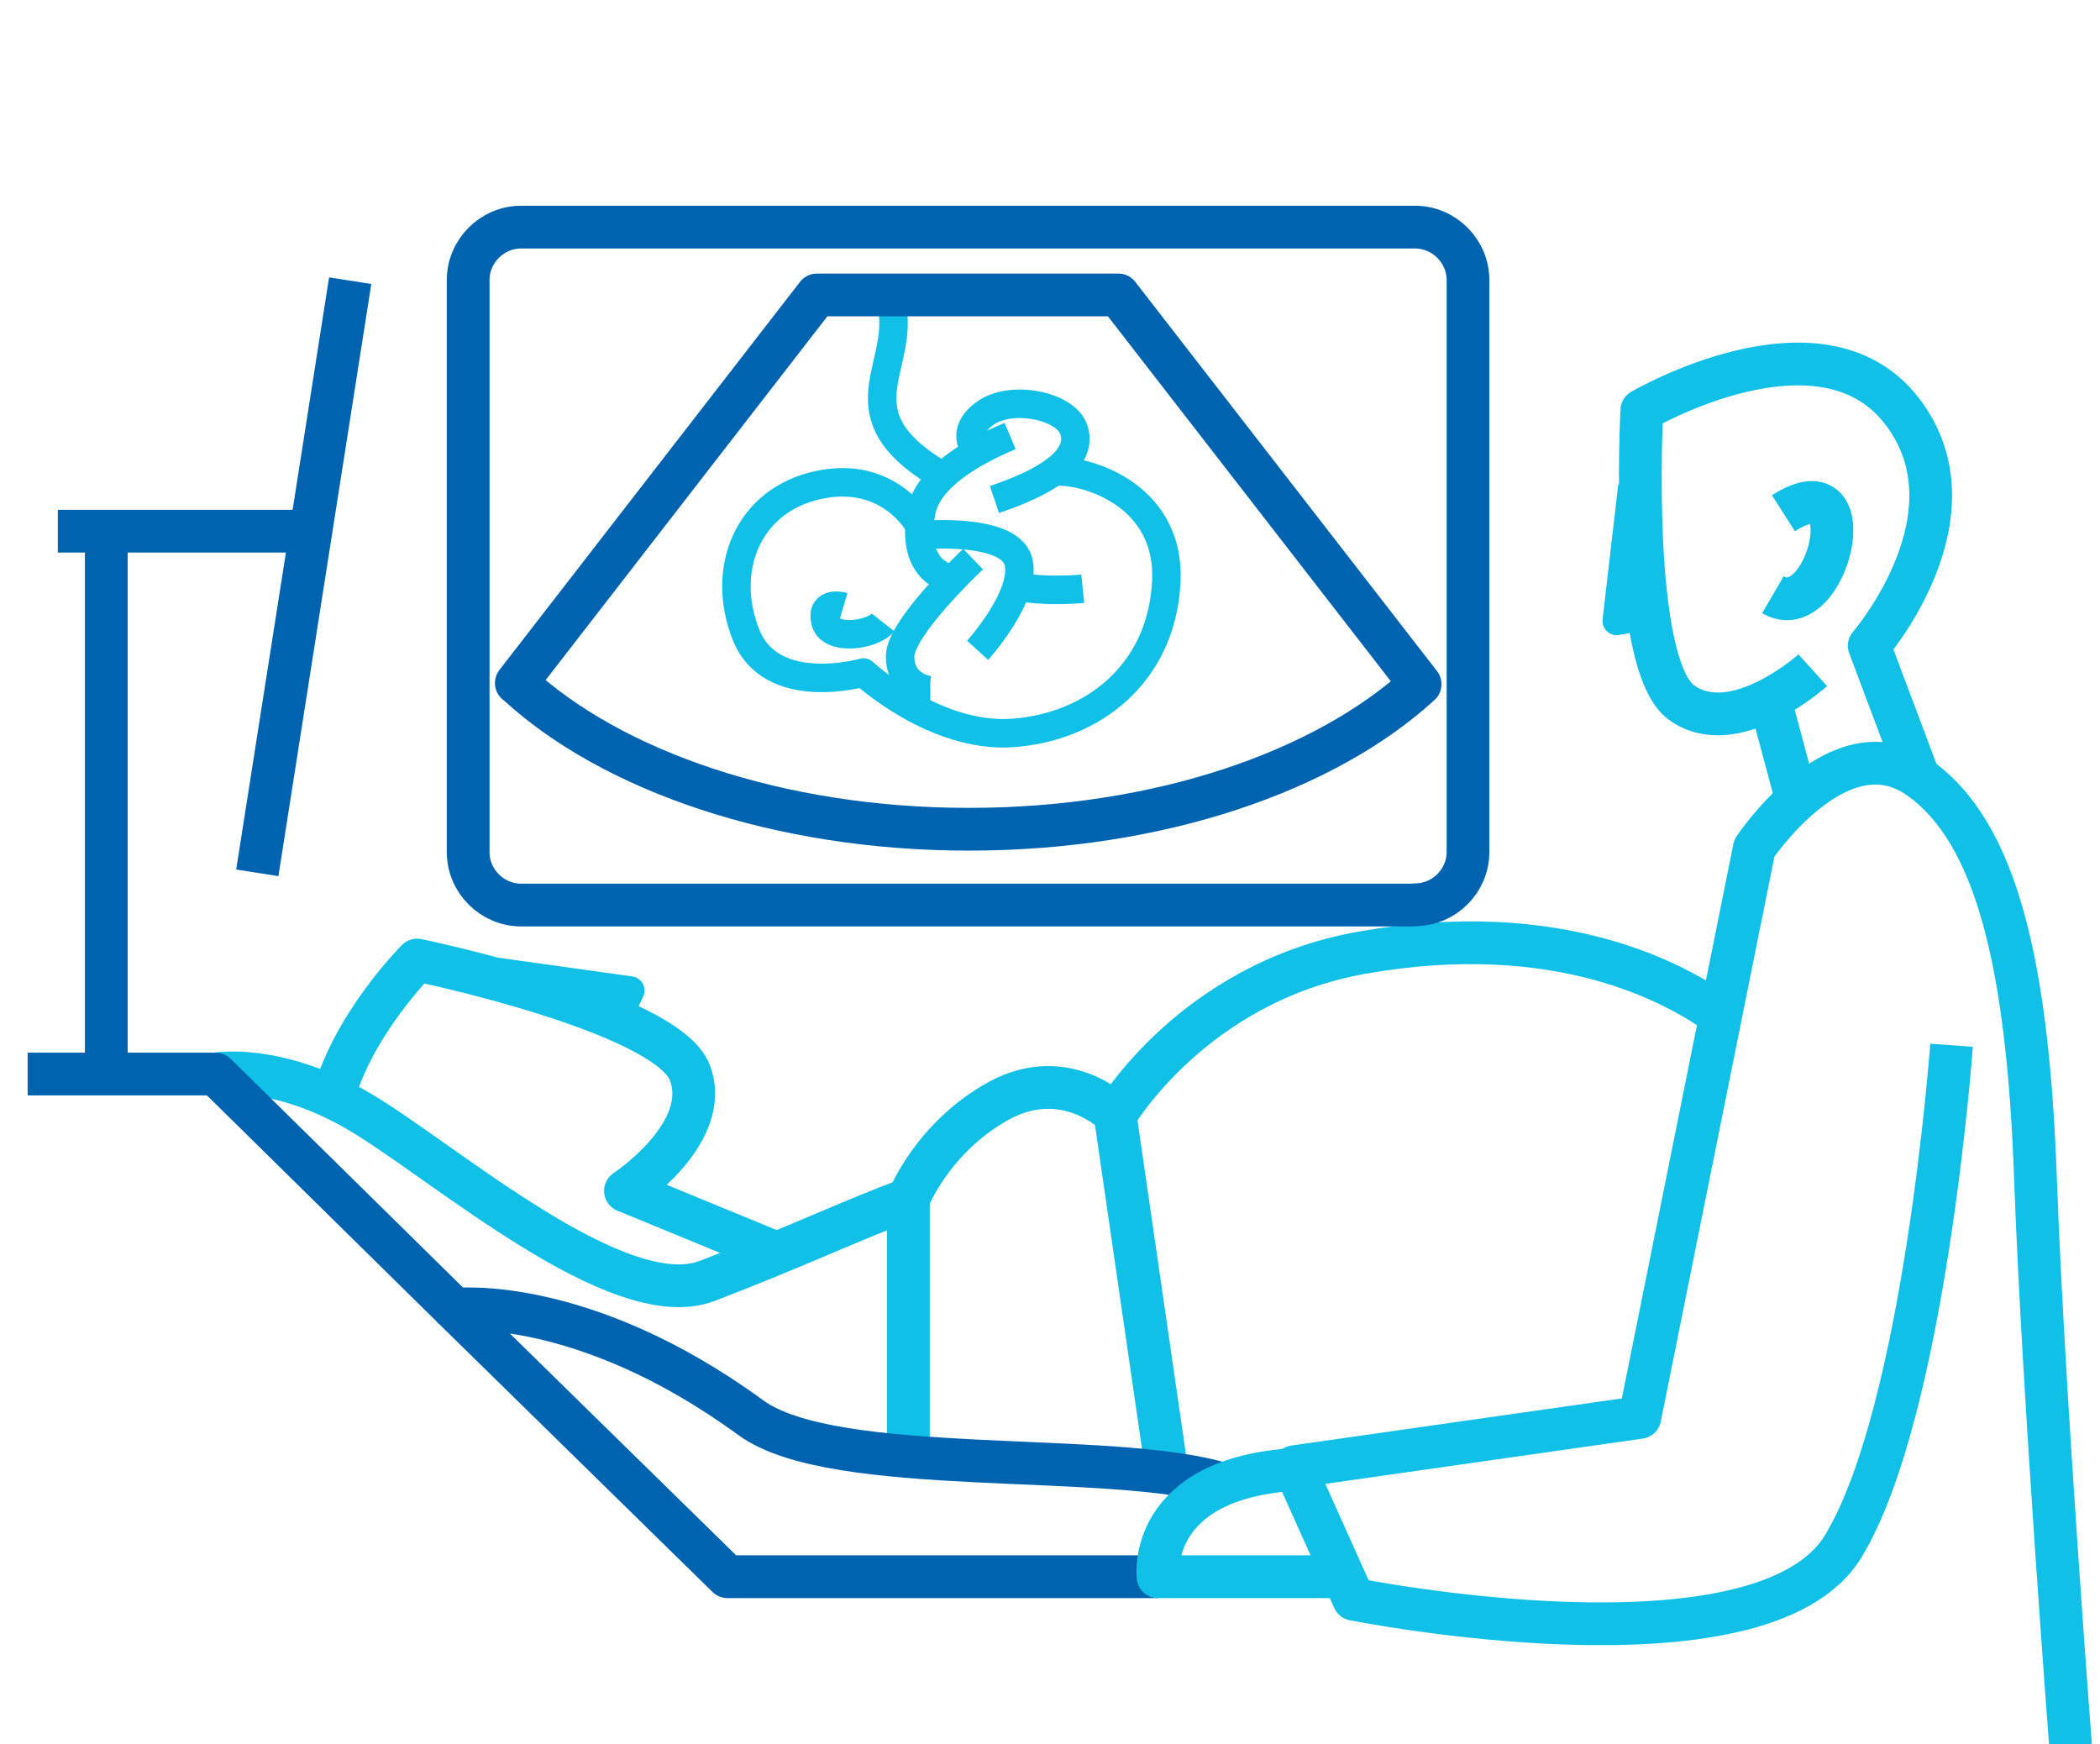 <?xml version="1.0" encoding="UTF-8"?>
<svg id="Capa_1" data-name="Capa 1" xmlns="http://www.w3.org/2000/svg" version="1.1" viewBox="0 0 737 612">
  <defs>
    <style>
      .cls-1 {
        stroke-width: 10px;
      }

      .cls-1, .cls-2 {
        stroke: #10c0e7;
      }

      .cls-1, .cls-2, .cls-3 {
        fill: none;
        stroke-linejoin: round;
      }

      .cls-2, .cls-3 {
        stroke-width: 15px;
      }

      .cls-3 {
        stroke: #0063af;
      }
    </style>
  </defs>
  <path class="cls-2" d="M409.5,516.3l-18.2-125.4s-17.3-17.3-40.6-4.7c-23.3,12.7-31.9,34.6-31.9,34.6"/>
  <path class="cls-2" d="M75.7,376.9s21.3-4,50.6,13.3c29.3,17.3,90.6,71.2,121.9,59.3,31.3-12,50.6-21.3,70.6-28.7v90.2"/>
  <path class="cls-2" d="M673.3,272.6l-17.3-46s39.8-46,11.3-82.6c-28.6-36.6-91.1,0-91.1,0,0,0-4.7,89.2,14,102.6,18.6,13.3,46-11.4,46-11.4"/>
  <line class="cls-2" x1="621.4" y1="246.5" x2="630.6" y2="280.8"/>
  <path class="cls-2" d="M684.9,366.8s-9.3,128.5-38,175.8c-28.7,47.3-171.8,18.6-171.8,18.6l-20.9-46.5,121.3-17.3,40.2-199.8s29.5-44.2,57.5-24.9c27.9,19.3,38.6,67.2,41.2,141.9,2.7,74.6,12.7,203.7,12.7,203.7"/>
  <path class="cls-3" d="M406.5,553.3h-151.2l-95.7-93.8s44.6-5.3,103.9,38c29.4,21.5,126.8,11.2,166,23.4"/>
  <path class="cls-2" d="M604,356.5c-15.5-11.4-57-34.4-125.9-22.2-59.6,10.5-86.8,57.3-86.8,57.3"/>
  <path class="cls-3" d="M496.5,317.6H182.9c-10.2,0-18.6-8.4-18.6-18.6V98.3c0-10.2,8.4-18.6,18.6-18.6h313.7c10.2,0,18.6,8.4,18.6,18.6v200.6c0,10.3-8.4,18.6-18.6,18.6Z"/>
  <line class="cls-3" x1="122.9" y1="98.5" x2="90.3" y2="306.3"/>
  <line class="cls-3" x1="20.3" y1="186.4" x2="108.6" y2="186.4"/>
  <line class="cls-3" x1="37.3" y1="376.3" x2="37.3" y2="186.4"/>
  <g>
    <path class="cls-1" d="M311.9,103.5c8.4,23.7-19.2,40.1,16.7,62.3"/>
    <g>
      <path class="cls-1" d="M326.5,242.2h-.3c-3.6-.4-10.5-3.4-10.3-12,.2-9.7,23-31.5,25.6-34"/>
      <path class="cls-1" d="M343.1,228.2s17.4-19.2,14.3-31.2c-3.2-12.1-34.5-9.2-34.5-9.2"/>
      <path class="cls-1" d="M334.5,203.2s-15.2-1.3-11.2-23.5c2.2-12.1,17.7-21,31.2-26.7"/>
      <path class="cls-1" d="M343,158.6s-6.8-6.5,2.5-13.4c9.3-6.9,28.2-2.8,31.2,5.2,3,7.9-3.1,16.6-27.7,24.9"/>
      <path class="cls-1" d="M380,206.6s-12.7,1.3-23.1-.8"/>
      <path class="cls-1" d="M296,212.9s-7.8-2.3-6.4,4.9c1.4,7.3,16.7,5.2,20.3.6"/>
      <path class="cls-1" d="M322.7,184.4s-10.4-19.6-35.5-14.2c-25,5.4-34.4,29.9-25.4,52.5,8.9,22.6,41.2,13.3,41.2,13.3,0,0,25,23.2,52.5,21.2,27.6-2,52-20.4,53.8-52.7,1.8-32.3-30.8-40.3-39.8-38.9"/>
    </g>
  </g>
  <path class="cls-3" d="M181.3,239.7c33.2,30.8,91.9,51.3,158.7,51.3s125-20.3,158.4-50.9l-105.9-136.6h-105.8l-105.5,136.2Z"/>
  <polyline class="cls-1" points="572.9 170.5 567.4 217.9 576.6 216.2"/>
  <path class="cls-2" d="M625.9,180.1c29.6-18.9,15.5,39.8-3.7,28.6"/>
  <path class="cls-2" d="M116.9,385.3c7-26,29.5-48.4,29.5-48.4,0,0,87.5,18.1,95.7,39.5,8.1,21.3-22.6,41.5-22.6,41.5l52.7,21.7"/>
  <polyline class="cls-1" points="173.9 341 221.2 347.6 217.2 356.1"/>
  <polyline class="cls-3" points="159.5 459.4 75.7 376.9 9.7 376.9"/>
  <path class="cls-2" d="M471,553.3h-64.6s-4.1-34.8,48.8-37.7"/>
</svg>